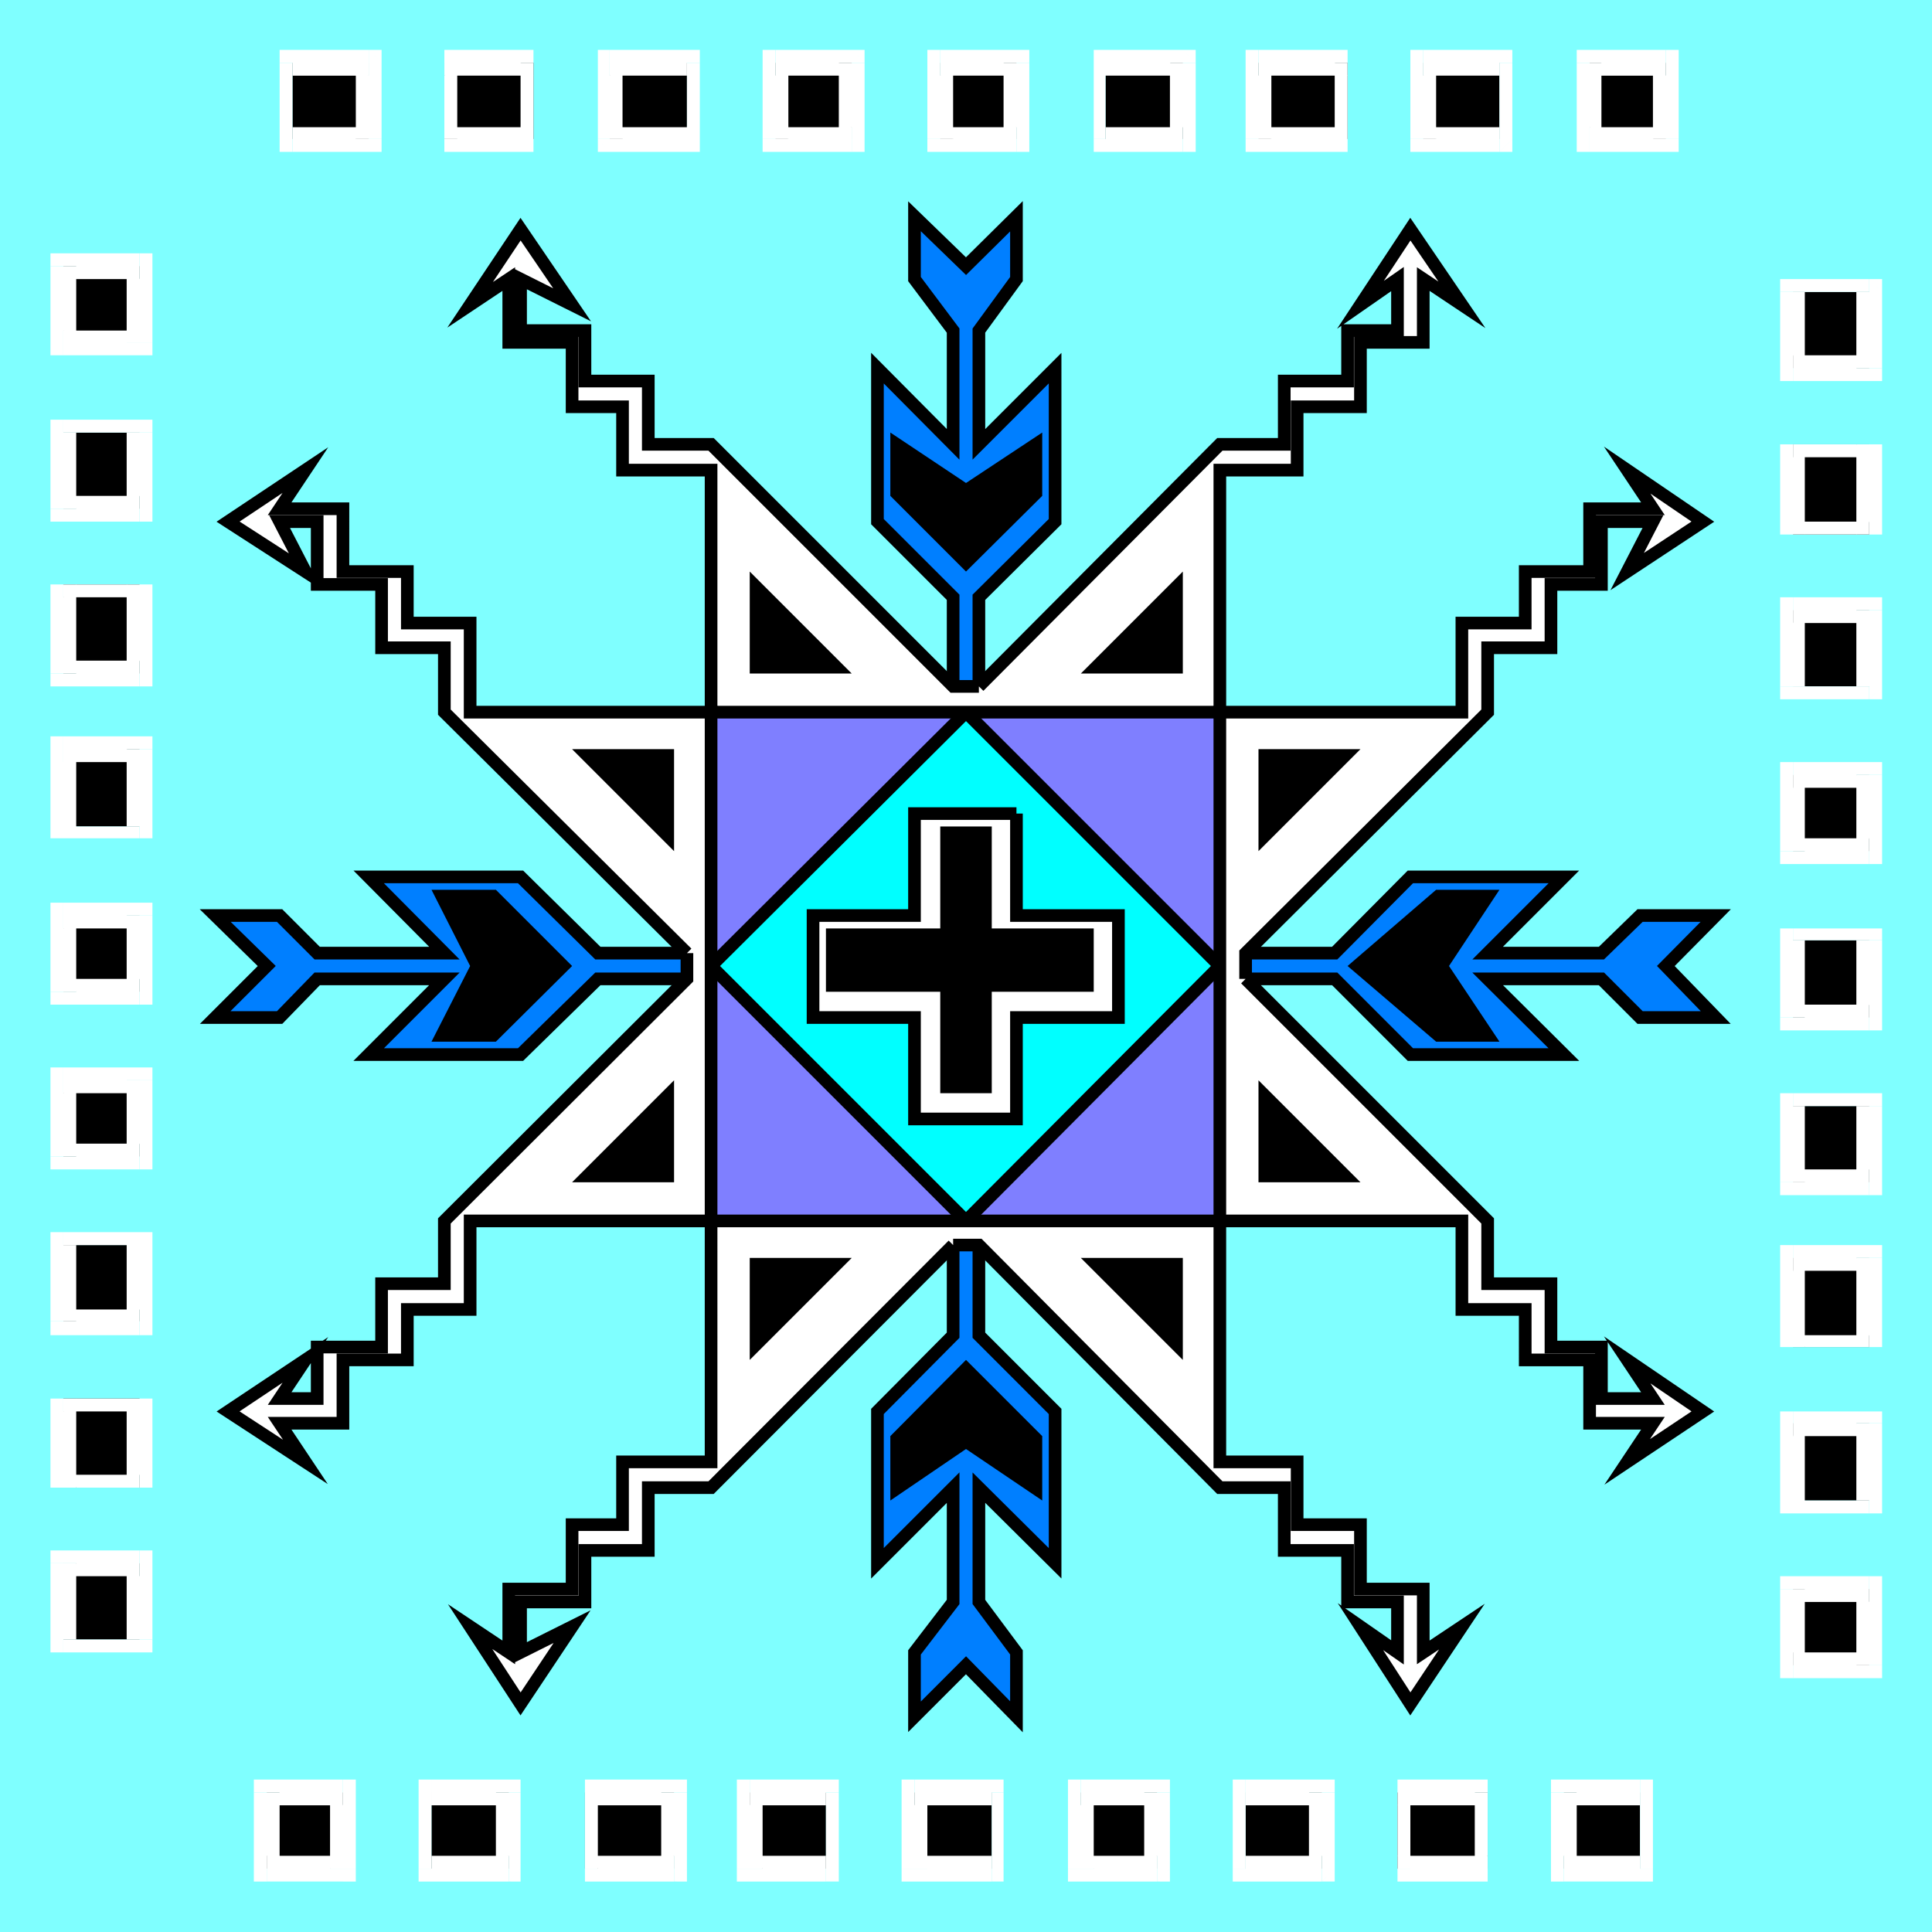 <svg xmlns="http://www.w3.org/2000/svg" width="360" height="360"><path fill="#7fffff" d="M360 360V0H0v360h360"/><path fill="#007fff" stroke="#000" stroke-miterlimit="10" stroke-width="2.358" d="M182.402 132.7v-21.403l14.2-14.098V68.598l-14.2 14.199v-21.2l7-9.597V40.297l-9.402 9.3-9.598-9.3V52l7.2 9.598v21.199l-14.102-14.2V97.2l14.102 14.098V132.7h4.8M132.5 177.598h-21.098L97 163.398H68.703l14.098 14.2H59.1l-7-7h-12L49.704 180l-9.601 9.598h12l7-7.2H82.8L68.703 196.5H97l14.402-14.102H132.5v-4.8m45.102 49.902v21.297L163.5 263v28.297l14.102-14.098V298.5l-7.2 9.398v12l9.598-9.601 9.402 9.601v-12l-7-9.398v-21.3l14.2 14.097V263l-14.2-14.203V227.5h-4.8m49.698-45.102h21.403l14.098 14.102h28.601l-14.199-14.102h21.2l7.199 7.2h14.101l-9.3-9.598 9.3-9.402h-14.101l-7.2 7h-21.199l14.2-14.2H262.8l-14.098 14.2H227.3v4.8"/><path d="m180 106.5 14.203-14.102v-11.8L180 90l-14.098-9.402v11.8L180 106.5M106.602 180l-14.2-14.203h-12l7.2 14.203-7.2 14.098h12l14.2-14.098M180 253.398l-14.098 14.2v12L180 270l14.203 9.598v-12L180 253.398M251.102 180l16.5 14.098h11.8L270 180l9.402-14.203h-11.8L251.102 180"/><path fill="#7f7fff" d="M132.5 227.5v-94.8h94.8zm94.8-94.8v94.8h-94.8Zm0 0"/><path fill="#0ff" stroke="#000" stroke-miterlimit="10" stroke-width="2.358" d="M227.3 180 180 132.7 132.5 180l47.5 47.5 47.3-47.5"/><path fill="#fff" stroke="#000" stroke-miterlimit="10" stroke-width="2.358" d="M189.402 151.598h-19v19H151.5v19h18.902V208.5h19v-18.902h19v-19h-19v-19"/><path d="M184.8 154h-9.597v19h-21.3v11.797h21.3v18.902h9.598v-18.902h19V173h-19v-19M26 63.797v-14.2H11.8v14.2H26"/><path fill="#fff" d="m26 52-2.398-2.402v14.199h4.8v-14.2L26 47.2l2.402 2.399V47.2H26V52"/><path fill="#fff" d="M14.203 49.598 11.801 52H26v-4.8H11.8l-2.398 2.398 2.399-2.399H9.402v2.399h4.801"/><path fill="#fff" d="m11.8 61.598 2.403 2.199v-14.2h-4.8v14.2l2.398 2.402-2.399-2.402v2.402h2.399v-4.601"/><path fill="#fff" d="m23.602 63.797 2.398-2.2H11.8V66.2H26l2.402-2.402L26 66.199h2.402v-2.402h-4.8"/><path d="M11.8 80.598H26v14.199H11.8v-14.2"/><path fill="#fff" d="M28.402 80.598 26 78.199H11.8v2.399H26h-2.398 4.8v-2.399H26l2.402 2.399"/><path fill="#fff" d="m26 97.2 2.402-2.403v-14.2h-4.8v14.2L26 92.398V97.2h2.402v-2.402L26 97.199"/><path fill="#fff" d="m9.402 94.797 2.399 2.402H26v-4.8H11.8l2.403 2.398h-4.8v2.402H11.8l-2.399-2.402"/><path fill="#fff" d="m11.8 78.2-2.398 2.398v14.199h4.801v-14.2h-2.402V78.2H9.402v2.399l2.399-2.399"/><path d="M11.8 108.898H26V125.5H11.8v-16.602"/><path fill="#fff" d="M28.402 108.898H11.801v2.399H26l-2.398-2.399h4.8H26h2.402"/><path fill="#fff" d="m26 127.898 2.402-2.398v-16.602h-4.8V125.5L26 123.098v4.8h2.402V125.5L26 127.898"/><path fill="#fff" d="m9.402 125.5 2.399 2.398H26v-4.8H11.8l2.403 2.402h-4.8v2.398H11.8L9.402 125.5"/><path fill="#fff" d="M11.8 108.898H9.403V125.5h4.801v-16.602l-2.402 2.399v-2.399h-2.4 2.399"/><path d="M11.8 139.598H26V154H11.8v-14.402"/><path fill="#fff" d="M28.402 139.598 26 137.199H11.8V142H26l-2.398-2.402h4.8v-2.399H26l2.402 2.399"/><path fill="#fff" d="m26 156.2 2.402-2.2v-14.402h-4.8V154H26v2.2h2.402V154L26 156.2"/><path fill="#fff" d="m9.402 154 2.399 2.2H26V154H11.8h2.403-4.8v2.2H11.8L9.402 154m2.398-16.8-2.398 2.398V154h4.801v-14.402L11.801 142v-4.8H9.402v2.398l2.399-2.399"/><path d="M11.8 170.598H26v14.199H11.8v-14.2"/><path fill="#fff" d="M28.402 170.598 26 168.199H11.8V173H26l-2.398-2.402h4.8v-2.399H26l2.402 2.399"/><path fill="#fff" d="m26 187.2 2.402-2.403v-14.2h-4.8v14.2L26 182.398v4.801h2.402v-2.402L26 187.199"/><path fill="#fff" d="m9.402 184.797 2.399 2.402H26v-4.8H11.8l2.403 2.398h-4.8v2.402H11.8l-2.399-2.402"/><path fill="#fff" d="m11.8 168.2-2.398 2.398v14.199h4.801v-14.2L11.801 173v-4.8H9.402v2.398l2.399-2.399"/><path d="M11.8 201.297H26V215.5H11.8v-14.203"/><path fill="#fff" d="M28.402 201.297 26 198.898H11.8v4.801H26l-2.398-2.402h4.8v-2.399H26l2.402 2.399"/><path fill="#fff" d="m26 217.898 2.402-2.398v-14.203h-4.8V215.5L26 213.098v4.8h2.402V215.5L26 217.898"/><path fill="#fff" d="m9.402 215.5 2.399 2.398H26v-4.8H11.8l2.403 2.402h-4.8v2.398H11.8L9.402 215.5"/><path fill="#fff" d="m11.8 198.898-2.398 2.399V215.5h4.801v-14.203l-2.402 2.402v-4.8H9.402v2.398l2.399-2.399"/><path d="M11.8 232H26v14.2H11.8V232"/><path fill="#fff" d="M28.402 232 26 229.598H11.8V232H26h-2.398 4.8v-2.402H26L28.402 232M26 248.797l2.402-2.598V232h-4.8v14.2L26 244v4.797h2.402v-2.598L26 248.797"/><path fill="#fff" d="m9.402 246.2 2.399 2.597H26V244H11.8l2.403 2.2h-4.8v2.597H11.8l-2.399-2.598"/><path fill="#fff" d="M11.8 229.598 9.403 232v14.2h4.801V232h-2.402v-2.402h-2.4V232l2.399-2.402"/><path d="M11.8 260.598H26v16.601H11.8v-16.601"/><path fill="#fff" d="M28.402 260.598H11.801V263H26l-2.398-2.402h4.8H26h2.402"/><path fill="#fff" d="M26 277.2h2.402v-16.602h-4.8v16.601L26 274.797v2.402h2.402H26"/><path fill="#fff" d="M9.402 277.2H26v-2.403H11.8l2.403 2.402h-4.8H11.8 9.402"/><path fill="#fff" d="M11.8 260.598H9.403v16.601h4.801v-16.601L11.801 263v-2.402H9.402h2.399"/><path d="M26 305.5v-14.203H11.8V305.5H26"/><path fill="#fff" d="m26 293.7-2.398-2.403V305.5h4.8v-14.203L26 288.898l2.402 2.399v-2.399H26v4.801"/><path fill="#fff" d="m14.203 291.297-2.402 2.402H26v-4.8H11.8l-2.398 2.398 2.399-2.399H9.402v2.399h4.801"/><path fill="#fff" d="M11.8 305.5h2.403v-14.203h-4.8V305.5l2.398 2.398-2.399-2.398v2.398h2.399V305.5"/><path fill="#fff" d="M23.602 305.5H26 11.8v2.398H26l2.402-2.398L26 307.898h2.402V305.5h-4.8"/><path d="M63.902 334H49.703v14.2h14.2V334"/><path fill="#fff" d="m52.102 334-2.399 2.398h14.2v-4.8h-14.2L47.301 334l2.402-2.402h-2.402V334h4.8"/><path fill="#fff" d="m49.703 345.797 2.399 2.402V334H47.3v14.2l2.402 2.398-2.402-2.399v2.399h2.402v-4.801"/><path fill="#fff" d="m61.5 348.2 2.402-2.403H49.703v4.8h14.2L66.3 348.2l-2.399 2.399H66.3V348.2h-4.8"/><path fill="#fff" d="M63.902 336.398 61.5 334v14.2h4.8V334l-2.398-2.402L66.301 334v-2.402h-2.399v4.8"/><path d="M80.402 348.2V334h14.399v14.2H80.402"/><path fill="#fff" d="M80.402 331.598 78 334v14.2h2.402V334v2.398-4.8H78V334l2.402-2.402M97 334l-2.2-2.402H80.403v4.8h14.399l-2.4-2.398H97v-2.402h-2.2L97 334"/><path fill="#fff" d="m94.8 350.598 2.2-2.399V334h-4.598v14.2l2.399-2.403v4.8H97V348.2l-2.2 2.399"/><path fill="#fff" d="m78 348.2 2.402 2.398h14.399v-4.801H80.402v2.402H78v2.399h2.402L78 348.199"/><path d="M109 348.2V334h16.602v14.2H109"/><path fill="#fff" d="M109 331.598v16.601h2.402V334L109 336.398v-4.8V334v-2.402"/><path fill="#fff" d="m128 334-2.398-2.402H109v4.8h16.602L123.203 334H128v-2.402h-2.398L128 334"/><path fill="#fff" d="m125.602 350.598 2.398-2.399V334h-4.797v14.2l2.399-2.403v4.8H128V348.2l-2.398 2.399"/><path fill="#fff" d="M109 348.2v2.398h16.602v-4.801H109l2.402 2.402H109v2.399-2.399"/><path d="M139.703 348.2V334h14.2v14.2h-14.2"/><path fill="#fff" d="M139.703 331.598 137.301 334v14.2h4.8V334l-2.398 2.398v-4.8h-2.402V334l2.402-2.402"/><path fill="#fff" d="m156.3 334-2.398-2.402h-14.199v4.8h14.2V334h2.398v-2.402h-2.399l2.399 2.402"/><path fill="#fff" d="m153.902 350.598 2.399-2.399V334h-2.399v14.2-2.403 4.8h2.399V348.2l-2.399 2.399"/><path fill="#fff" d="m137.3 348.2 2.403 2.398h14.2v-4.801h-14.2l2.399 2.402H137.3v2.399h2.402l-2.402-2.399"/><path d="M170.402 348.2V334h14.399v14.2h-14.399"/><path fill="#fff" d="M170.402 331.598 168 334v14.2h4.8V334l-2.398 2.398v-4.8H168V334l2.402-2.402"/><path fill="#fff" d="m187 334-2.2-2.402h-14.398v4.8h14.399V334H187v-2.402h-2.2L187 334"/><path fill="#fff" d="m184.8 350.598 2.2-2.399V334h-2.2v14.2-2.403 4.8h2.2V348.2l-2.2 2.399"/><path fill="#fff" d="m168 348.2 2.402 2.398h14.399v-4.801h-14.399l2.399 2.402H168v2.399h2.402L168 348.199"/><path d="M201.402 348.2V334h14.2v14.2h-14.2"/><path fill="#fff" d="M201.402 331.598 199 334v14.2h4.8V334l-2.398 2.398v-4.8H199V334l2.402-2.402"/><path fill="#fff" d="m218 334-2.398-2.402h-14.2v4.8h14.2L213.203 334H218v-2.402h-2.398L218 334"/><path fill="#fff" d="m215.602 350.598 2.398-2.399V334h-4.797v14.2l2.399-2.403v4.8H218V348.2l-2.398 2.399"/><path fill="#fff" d="m199 348.2 2.402 2.398h14.2v-4.801h-14.2l2.399 2.402H199v2.399h2.402L199 348.199"/><path d="M232.102 348.2V334H246.3v14.2h-14.2"/><path fill="#fff" d="M232.102 331.598 229.703 334v14.2h2.399V334v2.398-4.8h-2.399V334l2.399-2.402"/><path fill="#fff" d="m248.703 334-2.402-2.402h-14.2v4.8h14.2L243.902 334h4.801v-2.402h-2.402l2.402 2.402"/><path fill="#fff" d="m246.3 350.598 2.403-2.399V334h-4.8v14.2l2.398-2.403v4.8h2.402V348.2l-2.402 2.399"/><path fill="#fff" d="m229.703 348.2 2.399 2.398H246.3v-4.801h-14.2v2.402h-2.398v2.399h2.399l-2.399-2.399"/><path d="M260.402 348.2V334h16.801v14.2h-16.8"/><path fill="#fff" d="M260.402 331.598v16.601h2.399V334l-2.399 2.398v-4.8V334v-2.402"/><path fill="#fff" d="M277.203 334v-2.402h-16.8v4.8h16.8L274.801 334h2.402v-2.402V334"/><path fill="#fff" d="M277.203 350.598V334h-2.402v14.2l2.402-2.403v4.8-2.398 2.399"/><path fill="#fff" d="M260.402 348.2v2.398h16.801v-4.801h-16.8l2.398 2.402h-2.399v2.399-2.399"/><path d="M305.602 334h-14.2v14.2h14.2V334"/><path fill="#fff" d="m293.8 334-2.398 2.398h14.2v-4.8h-14.2L289 334l2.402-2.402H289V334h4.8"/><path fill="#fff" d="m291.402 345.797 2.399 2.402V334H289v14.2l2.402 2.398-2.402-2.399v2.399h2.402v-4.801"/><path fill="#fff" d="M305.602 348.2v-2.403h-14.2v4.8h14.2L308 348.2l-2.398 2.399H308V348.2h-2.398"/><path fill="#fff" d="M305.602 336.398V334v14.2H308V334l-2.398-2.402L308 334v-2.402h-2.398v4.8"/><path d="M334.102 296.098v14.199H348.3v-14.2h-14.2"/><path fill="#fff" d="m334.102 307.898 2.199 2.399v-14.2h-4.598v14.2l2.399 2.402-2.399-2.402v2.402h2.399v-4.8"/><path fill="#fff" d="m345.902 310.297 2.399-2.399h-14.2v4.801h14.2l2.402-2.402-2.402 2.402h2.402v-2.402h-4.8"/><path fill="#fff" d="m348.3 298.5-2.398-2.402v14.199h4.801v-14.2l-2.402-2.398 2.402 2.399v-2.399h-2.402v4.801"/><path fill="#fff" d="m336.3 296.098-2.198 2.402H348.3v-4.8h-14.2l-2.398 2.398 2.399-2.399h-2.399v2.399h4.598"/><path d="M348.3 279.598h-14.198v-14.399H348.3v14.399"/><path fill="#fff" d="m331.703 279.598 2.399 2.402H348.3v-2.402h-14.2 2.2-4.598V282h2.399l-2.399-2.402m2.4-16.598-2.399 2.2v14.398h4.598v-14.399l-2.2 2.399V263h-2.398v2.2l2.399-2.2"/><path fill="#fff" d="m350.703 265.2-2.402-2.2h-14.2v4.598h14.2l-2.399-2.399h4.801V263h-2.402l2.402 2.2"/><path fill="#fff" d="m348.3 282 2.403-2.402v-14.399h-4.8v14.399h2.398V282h2.402v-2.402L348.301 282"/><path d="M348.3 251h-14.198v-16.602H348.3V251"/><path fill="#fff" d="M331.703 251h16.598v-2.203h-14.2l2.2 2.203h-4.598 2.399-2.399"/><path fill="#fff" d="m334.102 232-2.399 2.398V251h4.598v-16.602l-2.2 2.399V232h-2.398v2.398l2.399-2.398"/><path fill="#fff" d="M350.703 234.398 348.301 232h-14.2v4.797h14.2l-2.399-2.399h4.801V232h-2.402l2.402 2.398"/><path fill="#fff" d="M348.3 251h2.403v-16.602h-4.8V251l2.398-2.203V251h2.402-2.402"/><path d="M348.3 220.297h-14.198v-14.2H348.3v14.2"/><path fill="#fff" d="m331.703 220.297 2.399 2.402H348.3v-4.8h-14.2l2.2 2.398h-4.598v2.402h2.399l-2.399-2.402"/><path fill="#fff" d="m334.102 203.7-2.399 2.398v14.199h4.598v-14.2h-2.2V203.7h-2.398v2.399l2.399-2.399"/><path fill="#fff" d="m350.703 206.098-2.402-2.399h-14.2v2.399h14.2-2.399 4.801v-2.399h-2.402l2.402 2.399"/><path fill="#fff" d="m348.3 222.7 2.403-2.403v-14.2h-4.8v14.2l2.398-2.399v4.801h2.402v-2.402l-2.402 2.402"/><path d="M348.3 189.598h-14.198v-14.399H348.3v14.399"/><path fill="#fff" d="m331.703 189.598 2.399 2.402H348.3v-4.8h-14.2l2.2 2.398h-4.598V192h2.399l-2.399-2.402"/><path fill="#fff" d="m334.102 173-2.399 2.2v14.398h4.598v-14.399h-2.2V173h-2.398v2.2l2.399-2.2"/><path fill="#fff" d="m350.703 175.2-2.402-2.2h-14.2v2.2h14.2-2.399 4.801V173h-2.402l2.402 2.2"/><path fill="#fff" d="m348.3 192 2.403-2.402v-14.399h-4.8v14.399l2.398-2.399V192h2.402v-2.402L348.301 192"/><path d="M348.3 158.598h-14.198v-14.2H348.3v14.2"/><path fill="#fff" d="m331.703 158.598 2.399 2.402H348.3v-4.8h-14.2l2.2 2.398h-4.598V161h2.399l-2.399-2.402"/><path fill="#fff" d="m334.102 142-2.399 2.398v14.2h4.598v-14.2l-2.2 2.399V142h-2.398v2.398l2.399-2.398"/><path fill="#fff" d="M350.703 144.398 348.301 142h-14.2v4.797h14.2l-2.399-2.399h4.801V142h-2.402l2.402 2.398"/><path fill="#fff" d="m348.3 161 2.403-2.402v-14.2h-4.8v14.2l2.398-2.399V161h2.402v-2.402L348.301 161"/><path d="M348.3 127.898h-14.198V113.7H348.3v14.2"/><path fill="#fff" d="m331.703 127.898 2.399 2.399H348.3v-2.399h-14.2 2.2-4.598v2.399h2.399l-2.399-2.399"/><path fill="#fff" d="m334.102 111.297-2.399 2.402v14.2h4.598v-14.2l-2.2 2.399v-4.801h-2.398v2.402l2.399-2.402"/><path fill="#fff" d="m350.703 113.7-2.402-2.403h-14.2v4.8h14.2l-2.399-2.398h4.801v-2.402h-2.402l2.402 2.402"/><path fill="#fff" d="m348.3 130.297 2.403-2.399V113.7h-4.8v14.2h2.398v2.398h2.402v-2.399l-2.402 2.399"/><path d="M348.3 99.598h-14.198V82.797H348.3v16.8"/><path fill="#fff" d="M331.703 99.598h16.598v-2.399h-14.2l2.2 2.399h-4.598 2.399-2.399"/><path fill="#fff" d="M334.102 82.797h-2.399v16.8h4.598v-16.8l-2.2 2.402v-2.402h-2.398 2.399"/><path fill="#fff" d="M350.703 82.797h-16.601v2.402H348.3l-2.399-2.402h4.801-2.402 2.402"/><path fill="#fff" d="M348.3 99.598h2.403V82.797h-4.8v16.8L348.3 97.2v2.399h2.402-2.402"/><path d="M334.102 54.398v14.2H348.3v-14.2h-14.2"/><path fill="#fff" d="m334.102 66.2 2.199 2.398v-14.2h-4.598v14.2L334.102 71l-2.399-2.402V71h2.399v-4.8"/><path fill="#fff" d="m345.902 68.598 2.399-2.399h-14.2V71h14.2l2.402-2.402L348.301 71h2.402v-2.402h-4.8"/><path fill="#fff" d="M348.3 54.398h-2.398v14.2h4.801v-14.2L348.301 52l2.402 2.398V52h-2.402v2.398"/><path fill="#fff" d="M336.3 54.398h-2.198H348.3V52h-14.2l-2.398 2.398 2.4-2.398h-2.399v2.398h4.598"/><path d="M296.203 25.898h14.2V11.7h-14.2v14.2"/><path fill="#fff" d="m308 25.898 2.402-2.199h-14.199v4.598h14.2l2.398-2.399-2.399 2.399h2.399v-2.399H308"/><path fill="#fff" d="M310.402 14.098 308 11.699v14.2h4.8v-14.2l-2.398-2.402 2.399 2.402V9.297h-2.399v4.8"/><path fill="#fff" d="m298.402 11.7-2.199 2.398h14.2V9.297h-14.2l-2.402 2.402 2.402-2.402h-2.402v2.402h4.601"/><path fill="#fff" d="m296.203 23.7 2.2 2.198V11.7H293.8v14.2l2.402 2.398-2.402-2.399v2.399h2.402V23.7"/><path d="M279.402 11.7v14.198h-14.199V11.7h14.2"/><path fill="#fff" d="m279.402 28.297 2.399-2.399V11.7h-2.399v14.2-2.2 4.598h2.399v-2.399l-2.399 2.399"/><path fill="#fff" d="m262.8 25.898 2.403 2.399h14.2v-4.598h-14.2l2.399 2.2H262.8v2.398h2.402l-2.402-2.399"/><path fill="#fff" d="m265.203 9.297-2.402 2.402v14.2h4.8v-14.2l-2.398 2.399V9.297h-2.402v2.402l2.402-2.402"/><path fill="#fff" d="m281.8 11.7-2.398-2.403h-14.199v4.8h14.2V11.7h2.398V9.297h-2.399l2.399 2.402"/><path d="M251.102 11.7v14.198H234.5V11.7h16.602"/><path fill="#fff" d="M251.102 28.297V11.699h-2.399v14.2l2.399-2.2v4.598-2.399 2.399"/><path fill="#fff" d="m232.102 25.898 2.398 2.399h16.602v-4.598H234.5l2.402 2.2h-4.8v2.398h2.398l-2.398-2.399"/><path fill="#fff" d="m234.5 9.297-2.398 2.402v14.2h4.8v-14.2l-2.402 2.399V9.297h-2.398v2.402l2.398-2.402"/><path fill="#fff" d="M251.102 11.7V9.296H234.5v4.8h16.602l-2.399-2.398h2.399V9.297v2.402"/><path d="M220.402 11.7v14.198H206V11.7h14.402"/><path fill="#fff" d="m220.402 28.297 2.399-2.399V11.7H218v14.2l2.402-2.2v4.598h2.399v-2.399l-2.399 2.399"/><path fill="#fff" d="m203.8 25.898 2.2 2.399h14.402v-4.598H206v2.2h-2.2v2.398h2.2l-2.2-2.399"/><path fill="#fff" d="m206 9.297-2.2 2.402v14.2h2.2v-14.2 2.399-4.801h-2.2v2.402l2.2-2.402m16.8 2.403-2.398-2.403H206v4.8h14.402L218 11.7h4.8V9.297h-2.398l2.399 2.402"/><path d="M189.402 11.7v14.198h-14.199V11.7h14.2"/><path fill="#fff" d="m189.402 28.297 2.399-2.399V11.7H187v14.2l2.402-2.2v4.598h2.399v-2.399l-2.399 2.399"/><path fill="#fff" d="m172.8 25.898 2.403 2.399h14.2v-4.598h-14.2l2.399 2.2H172.8v2.398h2.402l-2.402-2.399"/><path fill="#fff" d="m175.203 9.297-2.402 2.402v14.2h4.8v-14.2l-2.398 2.399V9.297h-2.402v2.402l2.402-2.402"/><path fill="#fff" d="m191.8 11.7-2.398-2.403h-14.199v4.8h14.2L187 11.7h4.8V9.297h-2.398l2.399 2.402"/><path d="M158.703 11.7v14.198H144.5V11.7h14.203"/><path fill="#fff" d="m158.703 28.297 2.399-2.399V11.7H156.3v14.2l2.402-2.2v4.598h2.399v-2.399l-2.399 2.399"/><path fill="#fff" d="m142.102 25.898 2.398 2.399h14.203v-4.598H144.5l2.402 2.2h-4.8v2.398h2.398l-2.398-2.399"/><path fill="#fff" d="m144.5 9.297-2.398 2.402v14.2h4.8v-14.2l-2.402 2.399V9.297h-2.398v2.402l2.398-2.402"/><path fill="#fff" d="m161.102 11.7-2.399-2.403H144.5v4.8h14.203l-2.402-2.398h4.8V9.297h-2.398l2.399 2.402"/><path d="M128 11.7v14.198h-14.398V11.7H128"/><path fill="#fff" d="m128 28.297 2.402-2.399V11.7H128v14.2-2.2 4.598h2.402v-2.399L128 28.297m-16.598-2.399 2.2 2.399H128v-4.598h-14.398L116 25.9h-4.598v2.398h2.2l-2.2-2.399"/><path fill="#fff" d="m113.602 9.297-2.2 2.402v14.2H116v-14.2l-2.398 2.399V9.297h-2.2v2.402l2.2-2.402"/><path fill="#fff" d="M130.402 11.7 128 9.296h-14.398v4.8H128V11.7h2.402V9.297H128l2.402 2.402"/><path d="M99.402 11.7v14.198H82.801V11.7h16.601"/><path fill="#fff" d="M99.402 28.297V11.699H97v14.2l2.402-2.2v4.598-2.399 2.399"/><path fill="#fff" d="M82.8 25.898v2.399h16.602v-4.598H82.801l2.402 2.2h-2.402v2.398-2.399"/><path fill="#fff" d="M82.8 9.297v16.601h2.403V11.7l-2.402 2.399V9.297v2.402-2.402"/><path fill="#fff" d="M99.402 11.7V9.296H82.801v4.8h16.601L97 11.7h2.402V9.297v2.402"/><path d="M54.5 25.898h14.203V11.7H54.5v14.2"/><path fill="#fff" d="m66.3 25.898 2.403-2.199H54.5v4.598h14.203l2.399-2.399-2.399 2.399h2.399v-2.399H66.3"/><path fill="#fff" d="m68.703 14.098-2.402-2.399v14.2h4.8v-14.2l-2.398-2.402 2.399 2.402V9.297h-2.399v4.8"/><path fill="#fff" d="M54.5 11.7v2.398h14.203V9.297H54.5l-2.398 2.402L54.5 9.297h-2.398v2.402H54.5"/><path fill="#fff" d="M54.5 23.7v2.198V11.7h-2.398v14.2l2.398 2.398-2.398-2.399v2.399H54.5V23.7"/><path fill="#fff" stroke="#000" stroke-miterlimit="10" stroke-width="2.358" d="m182.402 127.898 44.899-45.101h12V71h11.8v-9.402h9.301V52l-6.902 4.797 9.3-14.098 9.602 14.098L265.203 52v11.797H253.5v12h-11.797v11.8h-14.402V132.7H132.5V87.598H116V75.797h-9.398v-12H94.8V52l-7.2 4.797L97 42.699l9.602 14.098L97 52v9.598h12V71h11.8v11.797h11.7l45.102 45.101h4.8"/><path fill="#fff" stroke="#000" stroke-miterlimit="10" stroke-width="2.358" d="m128 177.598-45.2-44.899v-12H71.103v-11.8h-12v-11.7h-7l4.8 9.301L42.5 97.2l14.402-9.602-4.8 7.199h11.8V106.5h12v9.598h11.7v16.601H132.5V227.5H87.602V244h-11.7v9.398h-12V265.2h-11.8l4.8 7.2L42.5 263l14.402-9.602-4.8 7.2h7V251h12v-11.8H82.8v-11.7l45.2-45.102v-4.8M177.602 232 132.5 277.2h-11.7v11.698H109v9.602H97v9.398l9.602-4.8L97 317.5l-9.398-14.402 7.199 4.8v-11.8h11.8v-12H116v-11.7h16.5V227.5h94.8v44.898h14.403v11.7H253.5v12h11.703v11.8l7.2-4.8L262.8 317.5l-9.301-14.402 6.902 4.8V298.5h-9.3v-9.602H239.3V277.2h-12L182.402 232h-4.8m54.5-49.602 45.101 45.102v11.7H289V251h9.402v9.598H308l-4.797-7.2L317.301 263l-14.098 9.398L308 265.2h-11.797v-11.8h-12V244h-11.8v-16.5H227.3v-94.8h45.101v-16.602h11.801V106.5h12V94.797H308l-4.797-7.2 14.098 9.602-14.098 9.301L308 97.2h-9.598v11.698H289V120.7h-11.797v12l-45.101 44.899v4.8"/><path d="M158.703 125.5h-19v-19zm42.699 0h19v-19zm-75.8 75.797v19h-19zm0-42.699v-19h-19zm75.8 75.8h19v19zm-42.699 0h-19v19zm75.797-75.8v-19h19zm0 42.699v19h19zm0 0"/></svg>
